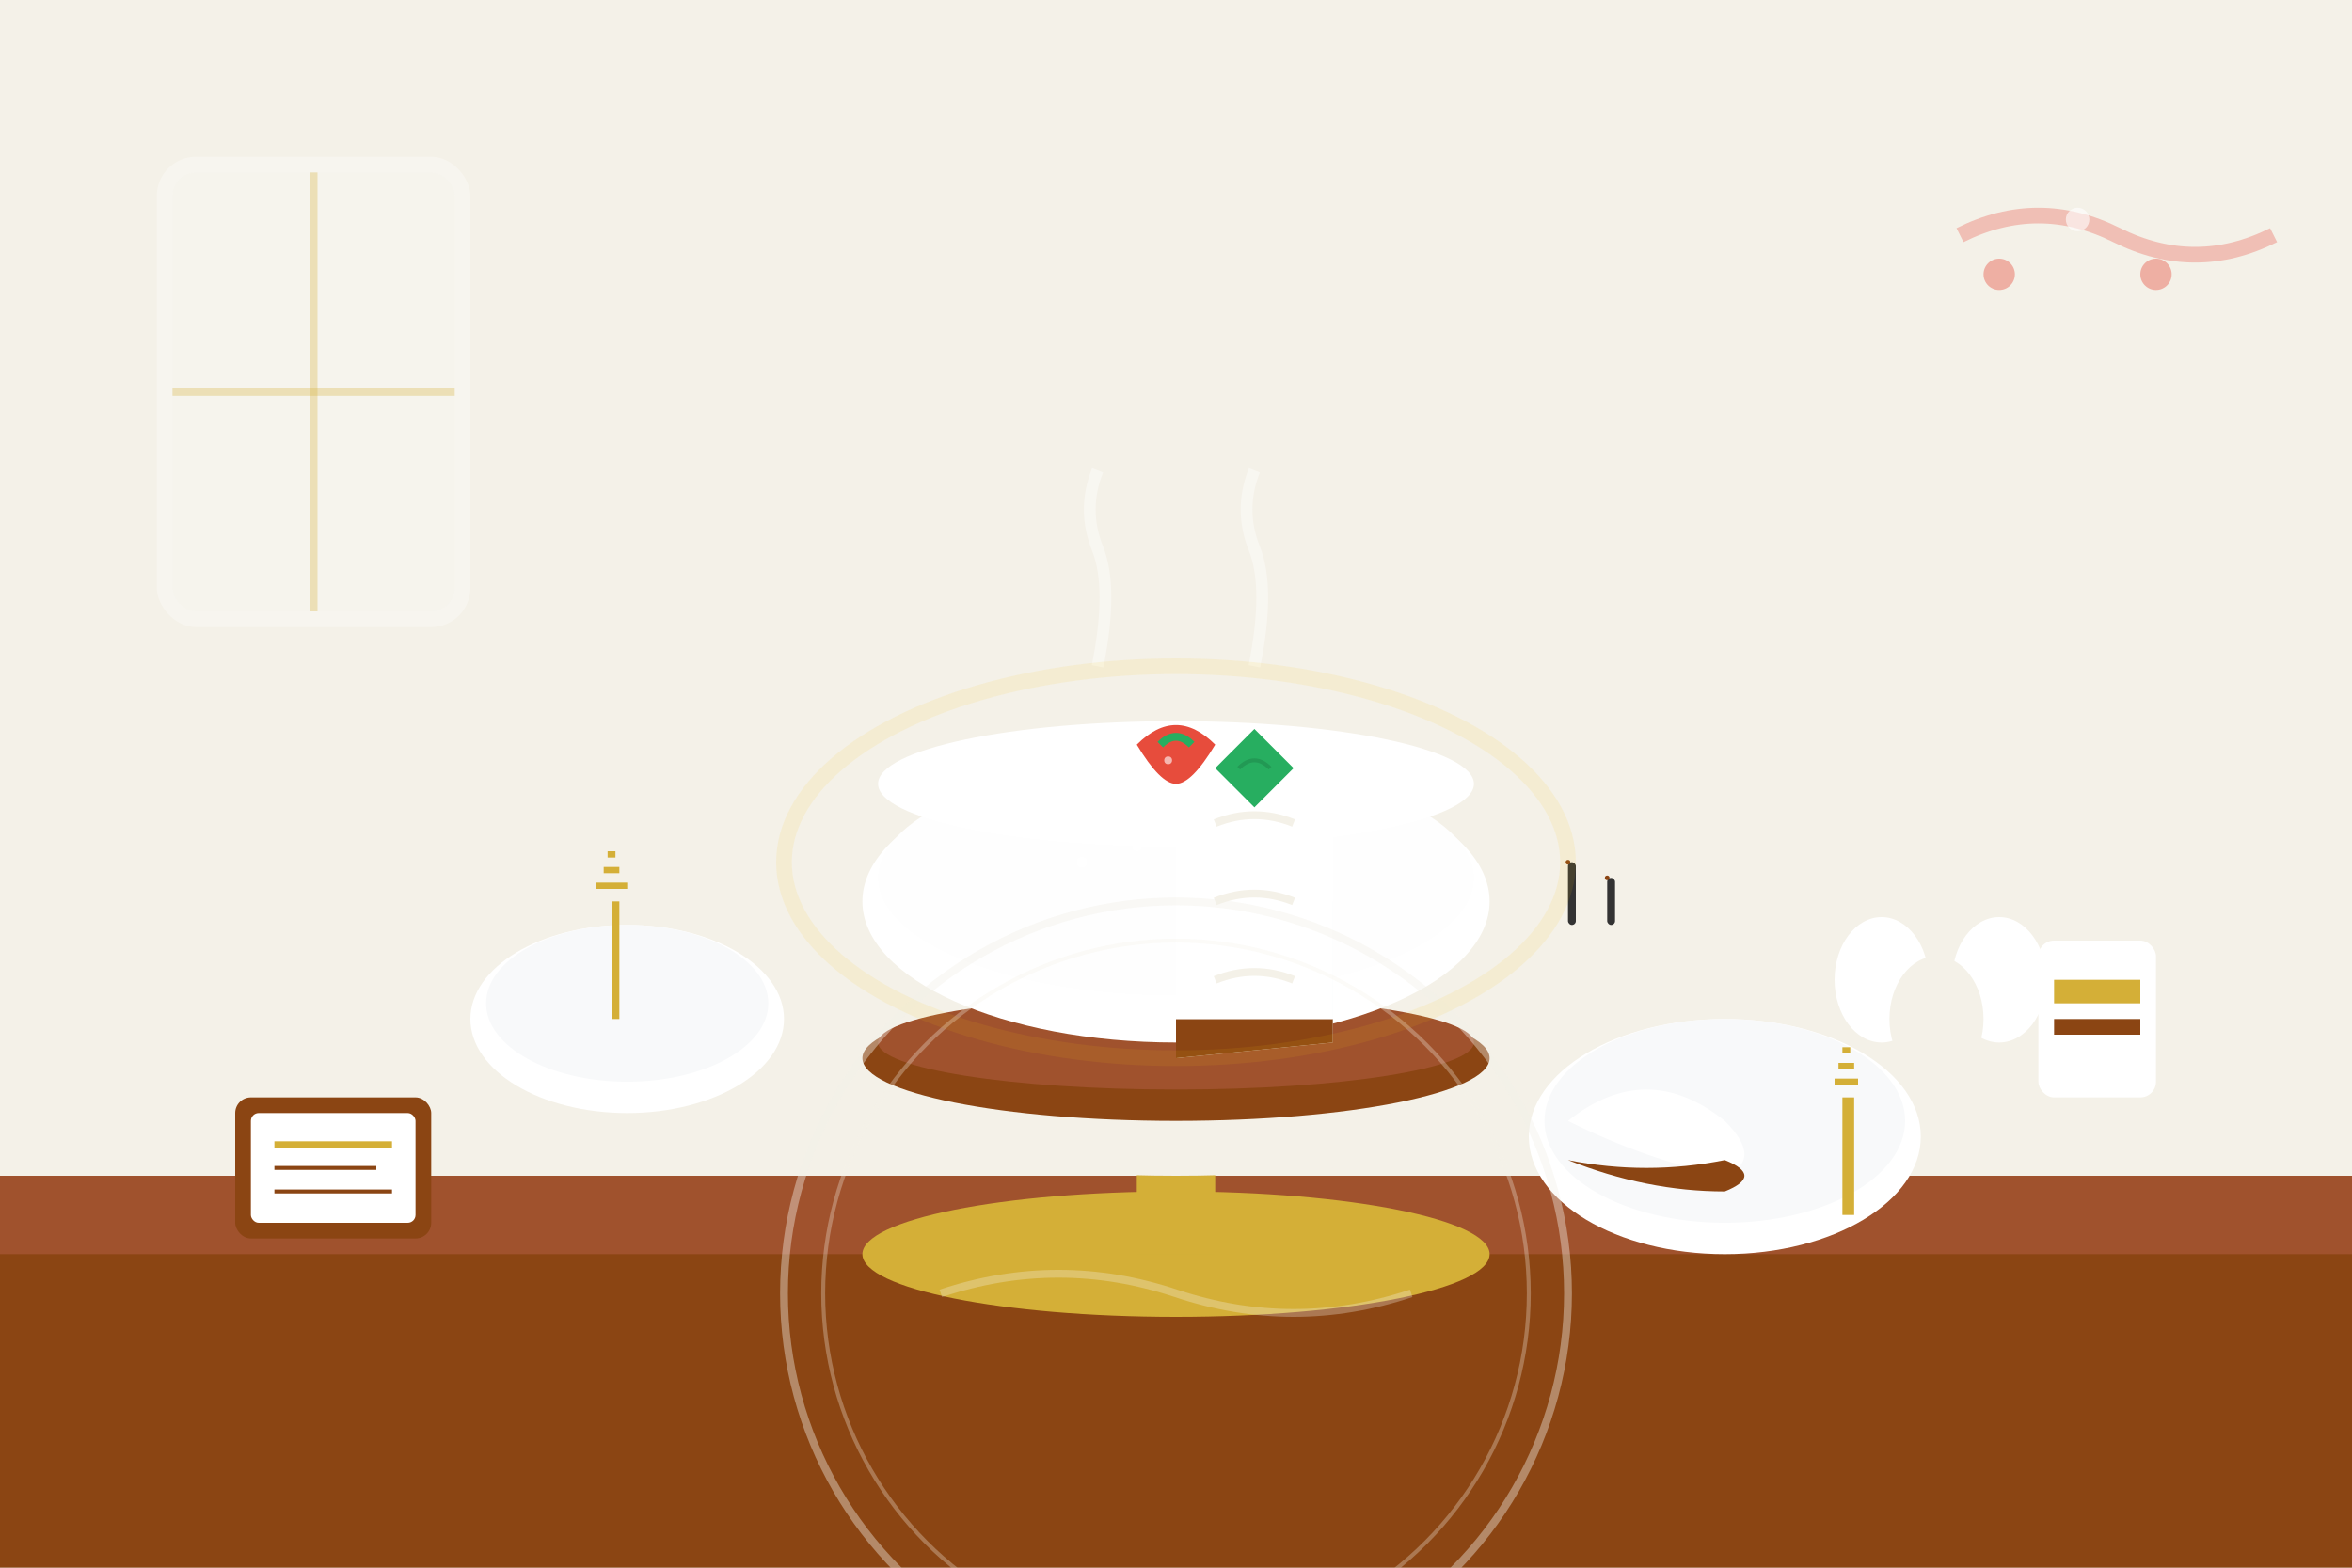 <svg width="300" height="200" viewBox="0 0 300 200" fill="none" xmlns="http://www.w3.org/2000/svg">
    <!-- Background -->
    <rect width="300" height="200" fill="#f4f1e8"/>
    
    <!-- Vintage kitchen counter -->
    <rect x="0" y="150" width="300" height="50" fill="#8b4513"/>
    <rect x="0" y="150" width="300" height="10" fill="#a0522d"/>
    
    <!-- Cheesecake on cake stand -->
    <!-- Cake stand base -->
    <ellipse cx="150" cy="160" rx="40" ry="8" fill="#d4af37"/>
    <rect x="145" y="140" width="10" height="20" fill="#d4af37"/>
    <ellipse cx="150" cy="140" rx="45" ry="10" fill="#f4f1e8"/>
    
    <!-- Cheesecake base (graham cracker crust) -->
    <ellipse cx="150" cy="135" rx="40" ry="8" fill="#8b4513"/>
    <ellipse cx="150" cy="133" rx="38" ry="6" fill="#a0522d"/>
    
    <!-- Creamy cheesecake layer -->
    <ellipse cx="150" cy="115" rx="40" ry="18" fill="#ffffff"/>
    <ellipse cx="150" cy="112" rx="38" ry="15" fill="#fefefe"/>
    
    <!-- Smooth top surface -->
    <ellipse cx="150" cy="100" rx="38" ry="8" fill="#ffffff"/>
    
    <!-- Slice cut out showing layers -->
    <path d="M150 100 L170 115 L170 133 L150 135 Z" fill="#f8f9fa"/>
    <path d="M150 130 L170 130 L170 133 L150 135 Z" fill="#8b4513"/>
    <path d="M150 100 L170 100 L170 130 L150 130 Z" fill="#ffffff"/>
    
    <!-- Texture in the slice -->
    <path d="M155 105 Q160 103 165 105" stroke="#f4f1e8" stroke-width="1" fill="none"/>
    <path d="M155 115 Q160 113 165 115" stroke="#f4f1e8" stroke-width="1" fill="none"/>
    <path d="M155 125 Q160 123 165 125" stroke="#f4f1e8" stroke-width="1" fill="none"/>
    
    <!-- Individual slice on plate -->
    <ellipse cx="220" cy="145" rx="25" ry="15" fill="#ffffff"/>
    <ellipse cx="220" cy="143" rx="23" ry="13" fill="#f8f9fa"/>
    
    <!-- Slice of cheesecake -->
    <path d="M200 143 Q210 135 220 143 Q225 148 220 150 Q210 148 200 143 Z" fill="#ffffff"/>
    <path d="M200 148 Q210 150 220 148 Q225 150 220 152 Q210 152 200 148 Z" fill="#8b4513"/>
    
    <!-- Fork next to slice -->
    <rect x="235" y="140" width="1.5" height="15" fill="#d4af37"/>
    <path d="M234 138 L237 138 M234.5 136 L236.5 136 M235 134 L236 134" stroke="#d4af37" stroke-width="0.8"/>
    
    <!-- Powdered sugar dusting -->
    <circle cx="140" cy="105" r="0.5" fill="#ffffff" opacity="0.8"/>
    <circle cx="155" cy="102" r="0.8" fill="#ffffff" opacity="0.6"/>
    <circle cx="145" cy="108" r="0.6" fill="#ffffff" opacity="0.7"/>
    <circle cx="162" cy="106" r="0.5" fill="#ffffff" opacity="0.8"/>
    <circle cx="138" cy="110" r="0.7" fill="#ffffff" opacity="0.6"/>
    
    <!-- Strawberry garnish on top -->
    <path d="M145 95 Q150 90 155 95 Q152 100 150 100 Q148 100 145 95 Z" fill="#e74c3c"/>
    <path d="M148 95 Q150 93 152 95" stroke="#27ae60" stroke-width="1" fill="none"/>
    <circle cx="149" cy="97" r="0.5" fill="#ffffff" opacity="0.6"/>
    
    <!-- Mint leaf -->
    <path d="M155 98 L160 93 L165 98 L160 103 Z" fill="#27ae60"/>
    <path d="M158 98 Q160 96 162 98" stroke="#229954" stroke-width="0.5" fill="none"/>
    
    <!-- Kitchen utensils in background -->
    <!-- Mixing bowl -->
    <ellipse cx="80" cy="130" rx="20" ry="12" fill="#ffffff"/>
    <ellipse cx="80" cy="128" rx="18" ry="10" fill="#f8f9fa"/>
    
    <!-- Whisk in bowl -->
    <rect x="78" y="115" width="1" height="15" fill="#d4af37"/>
    <path d="M76 113 L80 113 M77 111 L79 111 M77.5 109 L78.5 109" stroke="#d4af37" stroke-width="0.8"/>
    
    <!-- Recipe book -->
    <rect x="30" y="140" width="25" height="18" fill="#8b4513" rx="2"/>
    <rect x="32" y="142" width="21" height="14" fill="#ffffff" rx="1"/>
    <line x1="35" y1="146" x2="50" y2="146" stroke="#d4af37" stroke-width="0.8"/>
    <line x1="35" y1="149" x2="48" y2="149" stroke="#8b4513" stroke-width="0.5"/>
    <line x1="35" y1="152" x2="50" y2="152" stroke="#8b4513" stroke-width="0.5"/>
    
    <!-- Eggs -->
    <ellipse cx="240" cy="125" rx="6" ry="8" fill="#ffffff"/>
    <ellipse cx="255" cy="125" rx="6" ry="8" fill="#ffffff"/>
    <ellipse cx="247" cy="130" rx="6" ry="8" fill="#f4f1e8"/>
    
    <!-- Cream cheese package -->
    <rect x="260" y="120" width="15" height="20" fill="#ffffff" rx="2"/>
    <rect x="262" y="125" width="11" height="3" fill="#d4af37"/>
    <rect x="262" y="130" width="11" height="2" fill="#8b4513"/>
    
    <!-- Traditional Polish doily pattern under cake stand -->
    <circle cx="150" cy="165" r="50" fill="none" stroke="#f4f1e8" stroke-width="1" opacity="0.4"/>
    <circle cx="150" cy="165" r="45" fill="none" stroke="#f4f1e8" stroke-width="0.5" opacity="0.3"/>
    <path d="M120 165 Q135 160 150 165 Q165 170 180 165" stroke="#f4f1e8" stroke-width="1" fill="none" opacity="0.3"/>
    
    <!-- Vanilla beans -->
    <rect x="200" y="110" width="1" height="8" fill="#333333" rx="0.5"/>
    <rect x="205" y="112" width="1" height="6" fill="#333333" rx="0.5"/>
    <circle cx="200" cy="110" r="0.3" fill="#8b4513"/>
    <circle cx="205" cy="112" r="0.3" fill="#8b4513"/>
    
    <!-- Steam/aroma lines -->
    <path d="M140 85 Q142 75 140 70 Q138 65 140 60" stroke="#ffffff" stroke-width="1.5" fill="none" opacity="0.4"/>
    <path d="M160 85 Q162 75 160 70 Q158 65 160 60" stroke="#ffffff" stroke-width="1.5" fill="none" opacity="0.4"/>
    
    <!-- Window with natural light -->
    <rect x="20" y="20" width="40" height="60" fill="#ffffff" opacity="0.3" rx="5"/>
    <rect x="22" y="22" width="36" height="56" fill="#f4f1e8" opacity="0.2" rx="3"/>
    <line x1="40" y1="22" x2="40" y2="78" stroke="#d4af37" stroke-width="1" opacity="0.3"/>
    <line x1="22" y1="50" x2="58" y2="50" stroke="#d4af37" stroke-width="1" opacity="0.3"/>
    
    <!-- Cracovian-style decorative elements -->
    <path d="M250 30 Q260 25 270 30 Q280 35 290 30" stroke="#e74c3c" stroke-width="2" fill="none" opacity="0.3"/>
    <circle cx="255" cy="35" r="2" fill="#e74c3c" opacity="0.4"/>
    <circle cx="265" cy="28" r="1.5" fill="#ffffff" opacity="0.6"/>
    <circle cx="275" cy="35" r="2" fill="#e74c3c" opacity="0.4"/>
    
    <!-- Soft lighting effect -->
    <ellipse cx="150" cy="110" rx="50" ry="25" stroke="#f1c40f" stroke-width="2" fill="none" opacity="0.1"/>
</svg>

